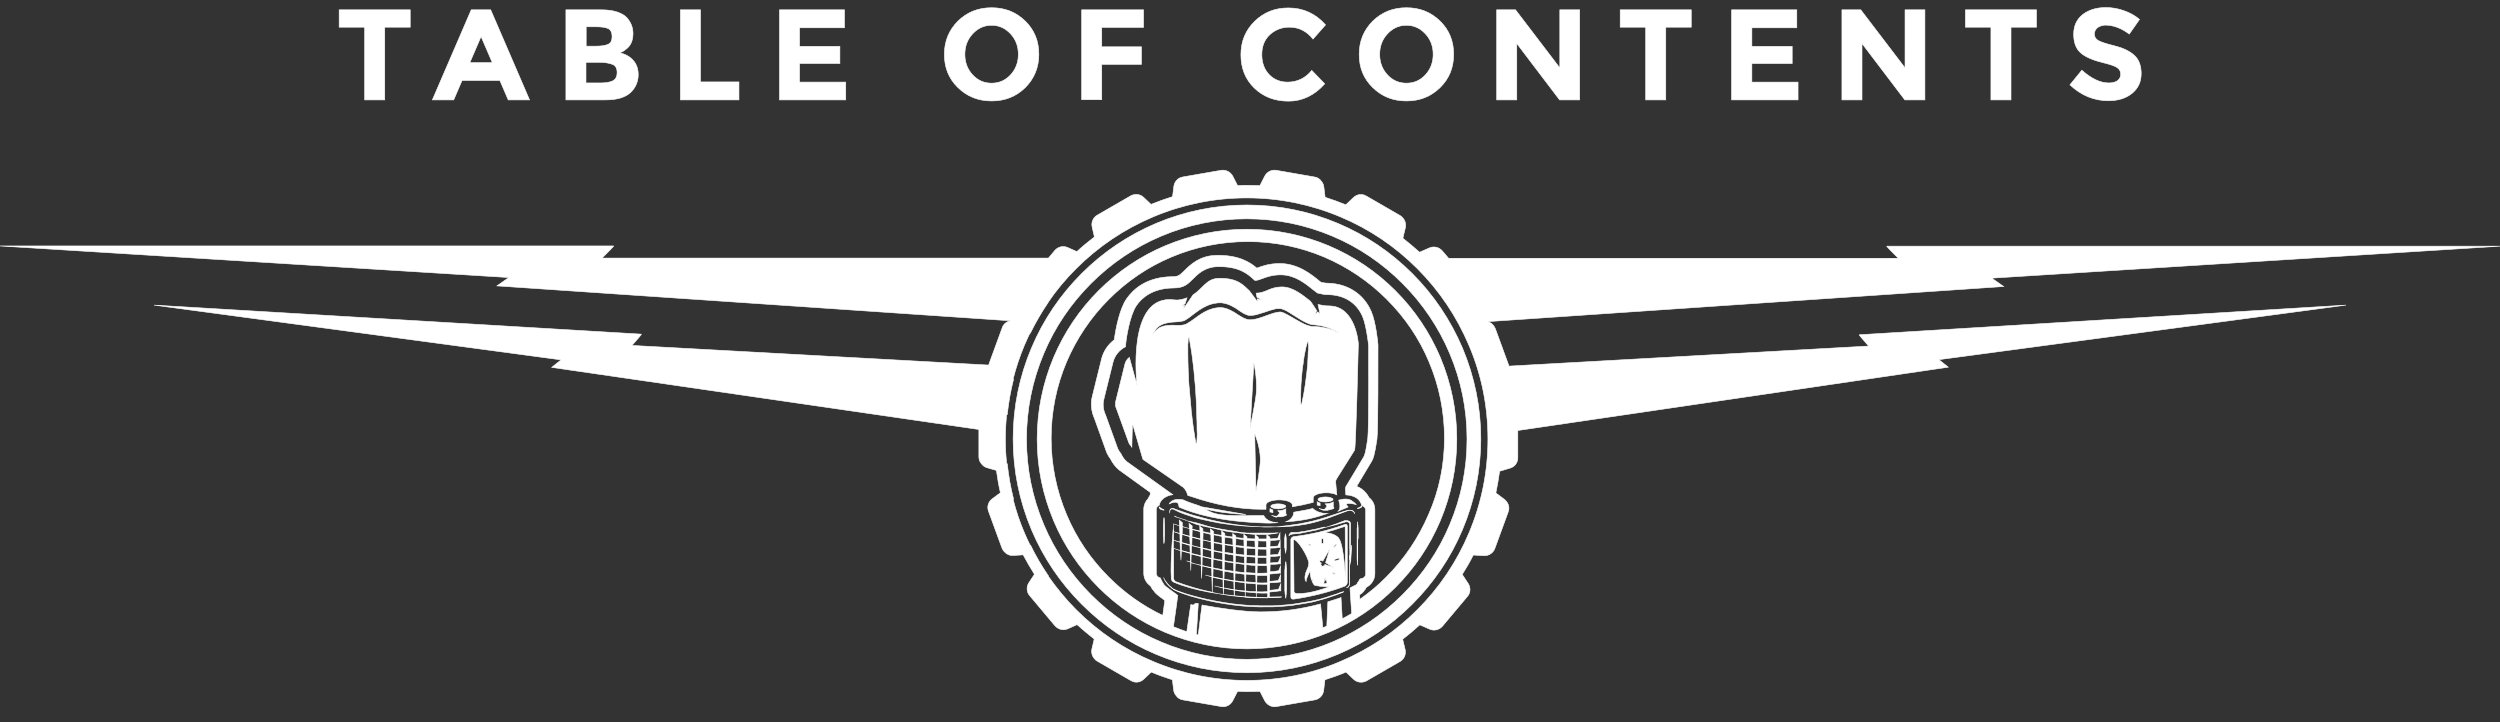 <?xml version="1.0" encoding="utf-8"?>
<!-- Generator: Adobe Illustrator 22.1.0, SVG Export Plug-In . SVG Version: 6.00 Build 0)  -->
<svg version="1.1" id="Layer_1" xmlns="http://www.w3.org/2000/svg" xmlns:xlink="http://www.w3.org/1999/xlink" x="0px" y="0px"
	 viewBox="0 0 1196.3 345.6" style="enable-background:new 0 0 1196.3 345.6;" xml:space="preserve">
<rect x="0" y="0" width="1196.3" height="345.6" fill="#333333" stroke="none"/>
<style type="text/css">
	.st0{fill:#FFFFFF;stroke:#FFFFFF;stroke-width:0.279;stroke-miterlimit:10;}
</style>
<path class="st0" d="M643.1,283.1L643.1,283.1c0,0.1-0.3,0.2-0.9,0.5c-0.6,0.2-1.5,0.6-2.7,1c-0.6,0.2-1.2,0.4-2,0.7
	c-0.1,0-0.2,0.1-0.3,0.1c-0.1,0-0.2,0.1-0.3,0.1c-0.2,0.1-0.4,0.1-0.6,0.2s-0.4,0.1-0.6,0.2c-0.2,0.1-0.4,0.1-0.6,0.2
	c-0.4,0.1-0.8,0.2-1.3,0.4c-0.2,0.1-0.4,0.1-0.7,0.2c-0.2,0.1-0.5,0.1-0.7,0.2c-0.5,0.1-1,0.2-1.4,0.4c-0.5,0.1-1,0.2-1.5,0.4
	c-1,0.3-2.1,0.5-3.3,0.7c-0.6,0.1-1.1,0.2-1.7,0.3c-0.6,0.1-1.2,0.2-1.8,0.3c-0.6,0.1-1.2,0.2-1.8,0.3c-0.3,0-0.6,0.1-0.9,0.1
	c-0.2,0-0.3,0-0.5,0.1c-0.2,0-0.3,0-0.5,0.1c-0.6,0.1-1.3,0.2-1.9,0.2c-0.3,0-0.7,0.1-1,0.1c-0.3,0-0.7,0.1-1,0.1
	c-1.3,0.1-2.7,0.3-4,0.3c-0.7,0-1.4,0.1-2.1,0.1l-0.3,0l-0.1,0l-0.1,0c-0.2,0-0.3,0-0.5,0c-0.3,0-0.7,0-1,0c-2.8,0.1-5.7,0-8.5-0.1
	c-2.8-0.2-5.7-0.4-8.5-0.8c-2.8-0.4-5.5-0.8-8.1-1.3c-2.6-0.5-5.1-1.1-7.5-1.7c-1.2-0.3-2.3-0.6-3.4-0.9c-1.1-0.3-2.2-0.6-3.2-1
	c-0.5-0.2-1-0.3-1.5-0.5c-0.5-0.2-1-0.3-1.4-0.5c-0.9-0.3-1.8-0.7-2.6-1.1c-0.2-0.1-0.4-0.2-0.6-0.3c-0.1,0-0.2-0.1-0.3-0.2
	c0,0-0.1-0.1-0.1-0.1c0,0-0.1-0.1-0.1-0.1c-0.2-0.1-0.3-0.2-0.5-0.3c-0.1-0.1-0.2-0.1-0.2-0.2c-0.1-0.1-0.2-0.1-0.2-0.2
	c-0.6-0.5-1.1-0.9-1.5-1.4c-0.4-0.5-0.7-0.9-1-1.3c0-0.1-0.1-0.1-0.1-0.2c0-0.1-0.1-0.1-0.1-0.1c-0.1-0.1-0.1-0.2-0.2-0.3
	c-0.1-0.2-0.2-0.3-0.2-0.5c-0.1-0.3-0.2-0.5-0.3-0.7c0-0.1,0-0.1-0.1-0.2c0,0,0-0.1,0-0.1s0,0,0,0.1c0,0,0,0.1,0.1,0.2
	c0.1,0.2,0.1,0.4,0.3,0.7c0.1,0.2,0.2,0.3,0.3,0.5c0,0.1,0.1,0.2,0.2,0.3c0,0,0.1,0.1,0.1,0.1c0,0,0.1,0.1,0.1,0.1
	c0.3,0.4,0.6,0.9,1,1.3c0.4,0.5,0.9,0.9,1.5,1.4c0.1,0.1,0.2,0.1,0.2,0.2c0.1,0.1,0.2,0.1,0.2,0.2c0.2,0.1,0.3,0.2,0.5,0.3
	c0,0,0.1,0.1,0.1,0.1c0,0,0.1,0,0.1,0.1c0.1,0,0.2,0.1,0.3,0.1c0.2,0.1,0.4,0.2,0.6,0.3c0.8,0.4,1.6,0.7,2.6,1
	c0.5,0.2,0.9,0.3,1.4,0.5c0.5,0.2,1,0.3,1.5,0.5c1,0.3,2.1,0.6,3.2,0.9c1.1,0.3,2.3,0.6,3.4,0.9c2.4,0.6,4.9,1.1,7.5,1.6
	c2.6,0.5,5.3,0.9,8.1,1.3c2.8,0.3,5.6,0.6,8.4,0.8c0.2,0,0.4,0,0.5,0l0.5,0c0.4,0,0.7,0,1.1,0c0.7,0,1.4,0,2.1,0.1
	c0.7,0,1.4,0,2.1,0c0.4,0,0.7,0,1.1,0c0.2,0,0.4,0,0.5,0l0.3,0l0.3,0c0.3,0,0.7,0,1,0c0.2,0,0.3,0,0.5,0l0.1,0l0.1,0l0.3,0
	c0.7,0,1.4-0.1,2.1-0.1c1.4-0.1,2.7-0.2,4-0.3c0.3,0,0.7-0.1,1-0.1c0.3,0,0.7-0.1,1-0.1c0.6-0.1,1.3-0.2,1.9-0.2
	c0.2,0,0.3,0,0.5-0.1c0.2,0,0.3,0,0.5-0.1c0.3,0,0.6-0.1,0.9-0.1c0.6-0.1,1.2-0.2,1.8-0.3c0.6-0.1,1.2-0.2,1.8-0.3
	c0.6-0.1,1.2-0.2,1.7-0.3c1.1-0.2,2.2-0.4,3.3-0.7c0.5-0.1,1-0.2,1.5-0.3c0.5-0.1,1-0.2,1.4-0.4c0.2-0.1,0.5-0.1,0.7-0.2
	c0.2-0.1,0.5-0.1,0.7-0.2c0.4-0.1,0.9-0.2,1.3-0.4c0.2-0.1,0.4-0.1,0.6-0.2c0.2-0.1,0.4-0.1,0.6-0.2c0.2-0.1,0.4-0.1,0.6-0.2
	c0.1,0,0.2-0.1,0.3-0.1c0.1,0,0.2-0.1,0.3-0.1c0.7-0.2,1.4-0.4,2-0.6c0.3-0.1,0.6-0.2,0.8-0.3c0.3-0.1,0.5-0.2,0.7-0.3
	c0.5-0.2,0.8-0.3,1.2-0.4C642.8,283.2,643.1,283.1,643.1,283.1z M649.9,256.3c0-0.6,0-1.2,0-1.7c0-0.6,0-1.1,0-1.6
	c0-0.5,0-0.9-0.1-1.3c0-0.4,0-0.7-0.1-1c0-0.3,0-0.5,0-0.7c0-0.2,0-0.2,0-0.2h-0.1c0,0,0,0.1,0,0.2c0,0.2,0,0.4,0,0.7
	c0,0.3,0,0.6-0.1,1c0,0.4,0,0.8-0.1,1.3c0,0.5,0,1,0,1.6c0,0.6,0,1.1,0,1.7c0,0.6,0,1.2,0,1.9c0,0.6,0,1.3,0,1.9c0,0.6,0,1.3,0,1.9
	c0,0.6,0,1.3,0,1.9c0,0.6,0,1.2,0,1.7c0,0.6,0,1.1,0,1.6c0,1,0.1,1.8,0.1,2.3c0,0.3,0,0.5,0,0.7c0,0.2,0,0.2,0,0.2h0.1
	c0,0,0-0.1,0-0.2c0-0.2,0-0.4,0-0.7c0-0.6,0.1-1.4,0.1-2.3c0-0.5,0-1,0-1.6c0-0.6,0-1.1,0-1.7c0-0.6,0-1.2,0-1.9c0-0.6,0-1.3,0-1.9
	c0-0.6,0-1.3,0-1.9C650,257.6,649.9,256.9,649.9,256.3z M614.8,273.6c0,0.2,0,0.5,0,0.7c0,0.3,0,0.5,0,0.8c0,0.3,0,0.5,0,0.8
	c0,0.3,0,0.5,0,0.8c0,0.3,0,0.5,0,0.8c0,0.5,0,1.1,0,1.6c0,0.5,0,1.1,0,1.6c0,0.3,0,0.5,0,0.7c0,0.2,0,0.5,0,0.7
	c0,0.5,0,0.9,0.1,1.3c0,0.4,0,0.8,0.1,1.1c0,0.3,0.1,0.6,0.1,0.9c0,0.2,0,0.4,0.1,0.6c0,0.1,0,0.2,0,0.2h0.1c0,0,0-0.1,0-0.2
	c0-0.1,0-0.3,0.1-0.6c0-0.2,0-0.5,0.1-0.9c0-0.3,0.1-0.7,0.1-1.1c0-0.4,0-0.8,0.1-1.3c0-0.2,0-0.5,0-0.7c0-0.2,0-0.5,0-0.7
	c0-0.5,0-1,0-1.6c0-0.5,0-1.1,0-1.6c0-0.3,0-0.5,0-0.8c0-0.3,0-0.5,0-0.8c0-0.3,0-0.5,0-0.8c0-0.3,0-0.5,0-0.8c0-0.3,0-0.5,0-0.7
	c0-0.2,0-0.5,0-0.7c0-0.5,0-0.9-0.1-1.3c0-0.4-0.1-0.8-0.1-1.1c0-0.3-0.1-0.6-0.1-0.9c0-0.2,0-0.4-0.1-0.6c0-0.1,0-0.2,0-0.2h-0.1
	c0,0,0,0.1,0,0.2c0,0.1,0,0.3-0.1,0.6c0,0.2-0.1,0.5-0.1,0.9c0,0.3-0.1,0.7-0.1,1.1c0,0.4,0,0.8-0.1,1.3
	C614.8,273.1,614.8,273.3,614.8,273.6z M651.6,242.5c0.1-0.1,0.1-0.3,0.1-0.4c0,0,0,0,0-0.1c0,0,0,0,0,0c0,0,0,0,0,0l-0.1,0
	c0,0,0,0,0,0c0,0,0,0,0,0c0,0,0,0,0,0c0,0,0,0.1-0.1,0.1c0,0-0.1,0.1-0.1,0.1c-0.2,0.2-0.4,0.4-0.7,0.5c-0.1,0-0.1,0.1-0.2,0.1
	c-0.1,0-0.1,0.1-0.2,0.1c-0.1,0-0.1,0.1-0.2,0.1c-0.1,0-0.1,0.1-0.2,0.1c-0.1,0-0.2,0.1-0.3,0.1c-0.1,0-0.1,0-0.1,0l0,0.1
	c0,0,0,0,0.1,0c0.1,0,0.2,0,0.3,0c0.1,0,0.3,0,0.5-0.1c0.1,0,0.2-0.1,0.3-0.1c0.1,0,0.2-0.1,0.3-0.1c0.2-0.1,0.3-0.2,0.5-0.3
	C651.5,242.8,651.6,242.6,651.6,242.5z M566.1,233.1l-19.2-13.3l-5-17.2l-0.3,11.5c-0.1-0.1-0.1-0.3-0.1-0.4c-0.5-0.5-1-1.1-1.3-1.7
	l-5.9-16.3c-0.6-1.2-0.7-2.5-0.4-3.7l4.4-17.8c0.3-1.3,1.1-2.4,2.1-3.2l3.7,13.3c0,0-5.4-44,17.9-40.8c2.4,0.3,4.4-0.4,6-1l-0.9,2.8
	l-1.8,1.3l1.5-0.5l-0.5,1.7l4.6-6.7c4.7-3,6.4-7.7,12.1-7.9c9.8-0.3,12.3,3.8,14.8,5.9l4.1,5.5l-0.3-1.6l2.5,0.6l-2.6-1.4l-0.4-1.9
	c4.7-0.1,6.6-3,12.3-3c5.6,0,10.4,4.4,13.5,6.7c0.5,0.4,3.2,4.7,3.2,4.7l-1.1,2l1.6-1.5l1.1,1.3l-1-4.8c1.6,0.3,2.9,0.7,5.5,0.7
	c12.6,0.2,13.9,18.1,13.8,18.4c0,0-1.2,49.6-1.8,50.6l-8.3,13.2c-0.4,0.5-0.6,1.1-0.8,1.7l0.6,6.5c-1.1-0.6-3-1-5-1
	c-3.5,0-6.3,1.1-6.3,2.4v2.2c-3.4,0.9-6.8,1.6-10,2.1v-0.9c0-1.3-2.8-2.4-6.3-2.4c-3.5,0-6.3,1.1-6.3,2.4v2.1c-0.6,0-1.2,0-1.7,0
	c-0.1,0-0.1,0-0.2,0c-10.9,0-21.9-2-34.4-6.3c-0.3-0.1-0.7-0.2-1.1-0.3C568,235.6,567.3,234.1,566.1,233.1z M572.8,204.1
	c0-1.2,0-2.5-0.1-3.9c0-1.4-0.1-2.8-0.1-4.3c0-0.7-0.1-1.5-0.1-2.3c0-0.8-0.1-1.5-0.1-2.3c-0.1-1.6-0.2-3.2-0.3-4.7
	c-0.1-1.6-0.2-3.2-0.4-4.7c-0.1-1.6-0.3-3.1-0.4-4.6c-0.3-3-0.7-5.7-1-8.1c-0.2-1.2-0.4-2.3-0.5-3.2c-0.1-0.5-0.2-0.9-0.2-1.3
	c-0.1-0.4-0.2-0.8-0.2-1.1c-0.1-0.7-0.3-1.2-0.3-1.6c-0.1-0.4-0.1-0.6-0.1-0.6l-0.4,0c0,0,0,0.2,0,0.6c0,0.4-0.1,0.9-0.1,1.6
	c0,0.4,0,0.7-0.1,1.2c0,0.4,0,0.9,0,1.4c0,1,0,2.1,0,3.3c0,2.4,0.1,5.2,0.2,8.2c0.1,1.5,0.2,3,0.2,4.6c0.1,1.6,0.2,3.1,0.4,4.7
	c0.1,1.6,0.3,3.2,0.4,4.7c0.1,0.8,0.2,1.6,0.2,2.3c0.1,0.8,0.2,1.5,0.2,2.3c0.2,1.5,0.3,2.9,0.5,4.3c0.2,1.4,0.3,2.6,0.5,3.8
	c0.2,1.2,0.4,2.3,0.5,3.2c0.1,1,0.3,1.8,0.4,2.5c0.1,0.7,0.2,1.2,0.3,1.6c0.1,0.4,0.1,0.6,0.1,0.6l0.4,0c0,0,0-0.2,0-0.6
	c0-0.4,0-0.9,0.1-1.6c0-0.7,0.1-1.5,0.1-2.5C572.8,206.3,572.8,205.3,572.8,204.1z M603.1,219.7c-0.1-6.3-2.7-12.2-2.7-12.2L601,235
	C601,235,603.2,223.8,603.1,219.7z M601.2,187.6c0.4-7.1-1.2-14-1.2-14l-1.8,31.2C598.1,204.8,600.9,192.1,601.2,187.6z
	 M626.2,166.3c0-0.6,0-1.1-0.1-1.5c0-0.8-0.1-1.3-0.1-1.3l-0.3,0c0,0-0.1,0.5-0.4,1.3c-0.1,0.4-0.2,0.9-0.4,1.5
	c-0.1,0.6-0.3,1.2-0.4,1.9c-0.3,1.4-0.6,3-0.8,4.8c-0.1,0.9-0.2,1.8-0.4,2.7c-0.1,0.9-0.2,1.9-0.3,2.8c-0.4,3.8-0.6,7.5-0.6,10.4
	c0,0.7,0,1.4,0,1.9c0,0.6,0,1.1,0,1.5c0,0.8,0.1,1.3,0.1,1.3l0.3,0c0,0,0.1-0.5,0.3-1.3c0.1-0.4,0.2-0.9,0.3-1.5
	c0.1-0.6,0.3-1.2,0.4-1.9c0.5-2.8,1.1-6.5,1.5-10.3c0.1-0.9,0.2-1.9,0.3-2.8c0.1-0.9,0.2-1.8,0.2-2.7c0.1-1.8,0.2-3.4,0.2-4.8
	C626.2,167.5,626.2,166.8,626.2,166.3z M564.4,155.7c0.6,0,1.2-0.1,1.9-0.2c0.3-0.1,0.7-0.1,1-0.3c0.4-0.1,0.7-0.3,1-0.5
	c1.2-0.7,2.2-1.4,3.3-2.2c2.1-1.6,4.4-3.2,6.9-4.2c1.3-0.5,2.6-0.9,4-1l0.6-0.1l0.5,0c0.3,0,0.7,0,1,0c0.7,0.1,1.4,0.2,2,0.4
	c1.3,0.4,2.6,1.1,3.9,1.8c1.3,0.8,2.5,1.7,4,2.5c0.7,0.4,1.5,0.7,2.4,1c0.2,0,0.4,0.1,0.7,0.1l0.4,0l0.3,0c0.5,0,0.9,0,1.3-0.1
	c1.7-0.2,3.2-0.7,4.6-1.2c1.5-0.5,2.9-1.1,4.2-1.5c0.7-0.2,1.4-0.5,2.1-0.6c0.3-0.1,0.7-0.1,1-0.2c0.3,0,0.7-0.1,0.9-0.1l0.3,0
	l0.1,0c0,0,0,0,0,0l0,0l0.1,0c0.1,0,0.3,0.1,0.4,0.1c0.3,0.1,0.6,0.2,0.9,0.3c0.6,0.3,1.2,0.6,1.8,0.9c1.2,0.7,2.4,1.3,3.5,2
	c1.2,0.7,2.3,1.3,3.4,1.9c1.1,0.6,2.2,1.1,3.4,1.4c0.6,0.2,1.1,0.3,1.8,0.4c0.1,0,0.3,0,0.4,0c0.2,0,0.3,0,0.4,0c0.3,0,0.5,0,0.8,0
	c1,0,2,0.2,2.9,0.3c1.8,0.3,3.4,0.7,4.7,1.2c1.3,0.5,2.2,0.9,2.8,1.3c0.3,0.2,0.5,0.4,0.6,0.5c0.1,0.1,0.2,0.2,0.2,0.2
	s-0.1-0.1-0.2-0.2c-0.1-0.1-0.3-0.3-0.6-0.6c-0.6-0.5-1.5-1-2.7-1.5c-1.3-0.5-2.8-1.1-4.7-1.5c-0.9-0.2-1.9-0.4-3-0.5
	c-0.3,0-0.5,0-0.8-0.1c-0.1,0-0.3,0-0.4,0c-0.1,0-0.3,0-0.4,0c-0.5-0.1-1-0.2-1.5-0.4c-1.1-0.4-2.1-0.9-3.2-1.5
	c-1.1-0.6-2.2-1.3-3.3-2c-1.1-0.7-2.3-1.5-3.5-2.2c-0.6-0.4-1.2-0.7-1.9-1c-0.3-0.2-0.7-0.3-1.1-0.4c-0.2-0.1-0.4-0.1-0.6-0.2
	l-0.2,0l0,0c0,0,0,0-0.1,0l-0.1,0l-0.3,0c-0.5,0-0.8,0-1.2,0c-0.4,0-0.8,0.1-1.2,0.2c-0.8,0.2-1.5,0.4-2.2,0.6
	c-1.4,0.5-2.9,1-4.3,1.4c-1.4,0.5-2.9,0.9-4.3,1c-0.2,0-0.3,0-0.5,0l-0.3,0l-0.1,0c0,0,0,0,0,0l0,0l-0.1,0l-0.3,0l-0.2,0
	c-0.1,0-0.3-0.1-0.5-0.1c-0.6-0.2-1.3-0.5-1.9-0.8c-1.3-0.7-2.5-1.6-3.8-2.5c-1.3-0.8-2.8-1.6-4.4-2.1c-0.8-0.2-1.6-0.4-2.4-0.5
	c-0.4,0-0.8-0.1-1.2,0l-0.6,0l-0.6,0.1c-1.6,0.2-3.1,0.6-4.5,1.2c-2.8,1.2-5.1,3-7.2,4.6c-1,0.8-2.1,1.6-3.1,2.2
	c-0.3,0.2-0.5,0.3-0.7,0.4c-0.2,0.1-0.5,0.2-0.7,0.2c-0.5,0.1-1.1,0.2-1.6,0.3c-2.2,0.2-4.4,0.2-6.3,0.7c-1.9,0.4-3.5,1.3-4.5,2.3
	c-1,1-1.4,2-1.7,2.7c-0.1,0.3-0.2,0.6-0.3,0.8c0,0.2-0.1,0.3-0.1,0.3l0,0c0,0,0-0.1,0.1-0.3c0.1-0.2,0.2-0.4,0.4-0.7
	c0.4-0.6,0.9-1.5,2-2.3c0.5-0.4,1.1-0.8,1.8-1c0.7-0.3,1.5-0.5,2.4-0.6c0.9-0.1,1.9-0.2,2.9-0.2
	C562.1,155.7,563.2,155.7,564.4,155.7z M607.8,245l1.3,0.3l0-1.2l-1.4-0.7V245z M611.2,247.3c0.1,0,0.1,0,0.2,0c0.1,0,0.2,0,0.3,0
	c0.1,0,0.2,0,0.3,0l0.2,0c0.1,0,0.1,0,0.2,0c0.1,0,0.2,0,0.3,0c0.1,0,0.2,0,0.3,0c0.1,0,0.2,0,0.3,0c0.1,0,0.2,0,0.3-0.1
	c0.1,0,0.2,0,0.3-0.1c0.2,0,0.4-0.1,0.5-0.1c0.1,0,0.2,0,0.2-0.1c0,0,0.1,0,0.1,0c0,0,0.1,0,0.1,0c0.1-0.1,0.2-0.1,0.3-0.1
	c0.2-0.1,0.3-0.1,0.3-0.1c0,0,0,0,0,0c0.2-0.1,0.3-0.4,0.2-0.6c-0.1-0.1-0.2-0.2-0.3-0.2v-2.4c-0.7,0.5-2.2,0.9-3.9,0.9
	c-0.2,0,0.9,0.4,0.8,1.1c0,0.4-0.7,1.1-1.1,1.5c-0.1,0-0.3,0-0.4,0c-0.1,0-0.2,0-0.3,0c-0.1,0-0.2,0-0.3,0c-0.2,0-0.3-0.1-0.5-0.1
	c-0.2,0-0.3-0.1-0.4-0.1c-0.1,0-0.2-0.1-0.3-0.1c-0.1,0-0.2-0.1-0.2-0.1c0,0-0.1,0-0.1,0c0,0,0,0,0,0c0,0,0,0,0,0.1l0,0
	c0,0,0,0,0.1,0c0,0,0.1,0.1,0.2,0.1c0.1,0,0.2,0.1,0.3,0.1c0.1,0.1,0.3,0.1,0.4,0.2c0.2,0.1,0.3,0.1,0.5,0.2c0.1,0,0.2,0,0.3,0.1
	c0.1,0,0.2,0.1,0.3,0.1c0,0,0.1,0,0.1,0c0,0,0,0,0,0C611,247.3,611.1,247.3,611.2,247.3z M556.9,243.9L556.9,243.9
	c0-0.1,0-0.1-0.1-0.1c-0.1,0-0.2-0.1-0.3-0.1c-0.1,0-0.1-0.1-0.2-0.1c-0.1,0-0.1-0.1-0.2-0.1c-0.1,0-0.1-0.1-0.2-0.1
	c-0.1,0-0.1-0.1-0.2-0.1c-0.3-0.2-0.6-0.4-0.7-0.5c0,0-0.1-0.1-0.1-0.1c0,0,0-0.1-0.1-0.1c0,0,0,0,0,0c0,0,0,0,0,0c0,0,0,0,0,0
	l-0.1,0c0,0,0,0,0,0c0,0,0,0,0,0c0,0,0,0,0,0.1c0,0.1,0,0.2,0.1,0.4c0.1,0.1,0.2,0.3,0.3,0.4c0.1,0.1,0.3,0.3,0.5,0.3
	c0.1,0,0.2,0.1,0.3,0.1c0.1,0,0.2,0.1,0.3,0.1c0.2,0,0.3,0.1,0.5,0.1c0.1,0,0.3,0,0.3,0C556.8,243.9,556.9,243.9,556.9,243.9z
	 M699.8,166.5c5.8,13.8,8.8,28.4,8.8,43.5s-3,29.8-8.8,43.5c-5.6,13.3-13.7,25.3-24,35.6c-10.3,10.3-22.2,18.3-35.6,24
	c-13.8,5.8-28.4,8.8-43.5,8.8s-29.8-3-43.5-8.8c-13.3-5.6-25.3-13.7-35.6-24c-10.3-10.3-18.3-22.2-24-35.6
	c-5.8-13.8-8.8-28.4-8.8-43.5s3-29.8,8.8-43.5c5.6-13.3,13.7-25.3,24-35.6c10.3-10.3,22.2-18.3,35.6-24c13.8-5.8,28.4-8.8,43.5-8.8
	s29.8,3,43.5,8.8c13.3,5.6,25.3,13.7,35.6,24C686.1,141.2,694.1,153.2,699.8,166.5z M702,210.1c0-14.2-2.8-28-8.3-41
	c-5.3-12.5-12.9-23.8-22.6-33.5c-9.7-9.7-20.9-17.3-33.5-22.6c-13-5.5-26.8-8.3-41-8.3c-14.2,0-28,2.8-41,8.3
	c-12.5,5.3-23.8,12.9-33.5,22.6c-9.7,9.7-17.3,20.9-22.6,33.5c-5.5,13-8.3,26.8-8.3,41c0,14.2,2.8,28,8.3,41
	c5.3,12.5,12.9,23.8,22.6,33.5c9.7,9.7,20.9,17.3,33.5,22.6c13,5.5,26.8,8.3,41,8.3c14.2,0,28-2.8,41-8.3
	c12.5-5.3,23.8-12.9,33.5-22.6c9.7-9.7,17.3-20.9,22.6-33.5C699.2,238.1,702,224.3,702,210.1z M689.2,171
	c5.2,12.4,7.9,25.5,7.9,39.1s-2.7,26.7-7.9,39.1c-5.1,12-12.3,22.7-21.5,31.9c-9.2,9.2-20,16.5-31.9,21.5
	c-12.4,5.2-25.5,7.9-39.1,7.9s-26.7-2.7-39.1-7.9c-12-5.1-22.7-12.3-31.9-21.5c-9.2-9.2-16.5-20-21.5-31.9
	c-5.2-12.4-7.9-25.5-7.9-39.1s2.7-26.7,7.9-39.1c5.1-12,12.3-22.7,21.5-31.9c9.2-9.2,20-16.5,31.9-21.5c12.4-5.2,25.5-7.9,39.1-7.9
	s26.7,2.7,39.1,7.9c12,5.1,22.7,12.3,31.9,21.5C676.9,148.3,684.1,159,689.2,171z M650.8,277.3c0.1-0.1,0.1-0.3,0.2-0.4l0.1,0
	c1.3,0,2.4-1,2.4-2.2v-30.6c0-1-0.8-1.9-1.9-2.2c-0.3-1.4-1.1-2.6-2.3-3.5c-1.4-1-3.3-1.5-5.3-1.6l-0.2-2.6l0-0.2
	c0-0.3,0.1-0.8,0.2-1.1l8.3-13.8c0.7-1,1.2-2.3,2.2-9.3c0.6-4,0.4-44.3,0.4-44.3c0-0.8-1.2-10.3-2.9-14.1
	c-2.9-6.6-8.7-10.2-16.3-10.4c-1.8,0-2.8-0.2-4-0.5c-0.4-0.1-0.8-0.2-1.3-0.3c-0.4-0.3-1.1-0.9-1.7-1.3c-3.6-2.9-8.9-7.4-15.8-7.4
	c-4,0-6.8,1-8.9,1.8c-1.4,0.5-2.3,0.9-3.5,0.9c-0.2-0.2-0.5-0.5-0.8-0.7c-2.5-2.3-6.8-6.2-17.3-5.9c-5.9,0.2-9.2,3.5-11.6,5.9
	c-2.5,2.5-4.3,4.3-9.3,4.3c-9.9,0.1-15.1,4.6-17.7,8.4c-3.2,4.7-5.1,16.2-5.2,19.7c-3,1.5-5.2,4.2-6,7.4l-4.4,17.8
	c-0.6,2.4-0.3,5.1,0.8,7.4l5.9,16.3c0.4,0.8,0.9,1.6,1.5,2.3c0.7,1.5,1.6,2.9,2.9,3.9l21.9,15.7c-1.4,0.2-3,0.7-4.2,1.6
	c-1.3,0.9-2.1,2.2-2.3,3.5c-0.8,0.4-1.4,1.1-1.4,2v30.6c0,1.1,0.9,2,2,2.2c0.1,0.3,0.2,0.6,0.4,0.9c0,0,0,0,0,0
	c0.1,0.1,0.1,0.3,0.2,0.4c0,0,0,0,0,0c0.1,0.1,0.1,0.3,0.2,0.4c0,0,0,0,0,0.1c0.1,0.1,0.1,0.2,0.2,0.3c0,0,0.1,0.1,0.1,0.1
	c0.1,0.1,0.1,0.2,0.2,0.3c0,0.1,0.1,0.1,0.1,0.2c0,0.1,0.1,0.1,0.1,0.2c0.1,0.1,0.2,0.3,0.3,0.4c0.6,0.9,5.7,4.3,6.5,5
	c0,0-0.7,5.6-2.1,15c2.1,0.9,4.3,1.6,6.4,2.4c1.2-7.9,1.8-12.7,1.9-13c2.6,0.8,0.9-1.1,3.6-0.5l-0.9,14.8c0.3,0.1,0.6,0.2,0.9,0.2
	c0.9-7.7,1.8-14.3,1.8-14.3c7.9,1.5,20,3.3,28,3.3c10.3,0,19.3-1.3,28.7-3.8c0.1,1.3,0.6,6.2,1.1,11.4c0.6-0.3,1.3-0.5,1.9-0.8
	c0.2-4.8,0.4-9.5,0.5-11.6c1.7-0.5,3.5-1.1,5.3-1.7c0.3-0.1,0.7-0.2,1-0.4l0.6,10.2c1.5-0.8,3-1.6,4.5-2.5l-0.8-12.2
	c0.3-0.4,2.8-1.3,3.1-1.7c0.1-0.1,0.2-0.3,0.3-0.4c0-0.1,0.1-0.1,0.1-0.2c0-0.1,0.1-0.1,0.1-0.2c0.1-0.1,0.1-0.2,0.2-0.3
	c0,0,0.1-0.1,0.1-0.1c0.1-0.1,0.1-0.2,0.2-0.3c0,0,0-0.1,0.1-0.1c0.1-0.1,0.1-0.2,0.2-0.4c0,0,0,0,0-0.1c0.1-0.1,0.1-0.3,0.2-0.4
	c0,0,0,0,0,0C650.7,277.6,650.7,277.4,650.8,277.3C650.8,277.3,650.8,277.3,650.8,277.3z M691.2,209.7c0-12.7-2.5-25-7.4-36.6
	c-4.7-11.2-11.5-21.2-20.2-29.9c-8.6-8.6-18.7-15.4-29.9-20.2c-11.6-4.9-23.9-7.4-36.6-7.4c-12.7,0-25,2.5-36.6,7.4
	c-11.2,4.7-21.2,11.5-29.9,20.2c-8.6,8.6-15.4,18.7-20.2,29.9c-4.9,11.6-7.4,23.9-7.4,36.6c0,12.7,2.5,25,7.4,36.6
	c4.7,11.2,11.5,21.2,20.2,29.9c7.6,7.6,16.2,13.7,25.8,18.3c0.4-3.1,0.8-5.5,1-7.2c-3.3-2.4-4.4-3.3-5.1-4.3
	c-0.1-0.2-0.3-0.4-0.4-0.6c-0.1-0.1-0.1-0.2-0.2-0.2l-0.1-0.1c-0.1-0.1-0.1-0.2-0.2-0.2c-0.1-0.1-0.2-0.2-0.2-0.4l-0.1-0.2
	c-0.1-0.2-0.2-0.3-0.3-0.5c0,0,0-0.1-0.1-0.1c0-0.1-0.1-0.2-0.1-0.3c-2-1.3-3.3-3.6-3.3-6.1v-30.6c0-1.9,0.8-3.8,2.1-5.1
	c0.3-0.6,0.6-1.2,1-1.8v-1.2L535.7,225c-0.1-0.1-0.3-0.2-0.4-0.3c-1.6-1.4-2.9-3.1-3.9-5.1c-0.7-0.9-1.2-1.8-1.7-2.8
	c-0.1-0.1-0.1-0.3-0.2-0.5l-5.8-16.1c-1.5-3.3-1.9-7.1-1-10.6l4.4-17.8c0.9-3.7,3.1-6.9,6.1-9.2c0.7-5.4,2.6-14.9,5.9-19.6
	c3.3-4.8,9.8-10.5,21.9-10.6c2.8,0,3.4-0.6,5.7-2.8c2.7-2.7,7.2-7.2,15.1-7.4c10.9-0.3,16.5,3.4,19.6,6.1c0.1,0,0.2-0.1,0.3-0.1
	c2.4-0.9,5.7-2.1,10.7-2.1c8.8,0,15.2,5.3,19.1,8.5c0.2,0.1,0.4,0.3,0.6,0.5c0,0,0.1,0,0.1,0c1.2,0.2,1.7,0.4,3,0.4
	c9.5,0.2,17.2,5,20.9,13.4c2.2,4.9,3.3,15.2,3.3,16.2c0,6.8,0.1,40.9-0.5,45.1c-1.1,7.3-1.7,9.4-3,11.3l-6.7,11.2
	c0.9,0.4,1.7,0.8,2.4,1.3c1.5,1.1,2.7,2.5,3.5,4.1c1.8,1.4,2.8,3.5,2.8,5.8v30.6c0,2.8-1.6,5.2-4,6.5l0,0c-0.1,0.2-0.2,0.3-0.3,0.4
	c0,0.1-0.1,0.1-0.1,0.2l0,0.1c-0.1,0.1-0.1,0.2-0.2,0.3c-0.1,0.1-0.1,0.2-0.2,0.2l-0.1,0.1c0,0.1-0.1,0.1-0.1,0.2
	c-0.1,0.2-0.3,0.4-0.4,0.5c-0.5,0.7-1.2,1.2-1.9,1.6l0.1,2.2c4.5-3.2,8.8-6.7,12.7-10.7c8.6-8.6,15.4-18.7,20.2-29.9
	C688.7,234.7,691.2,222.4,691.2,209.7z M566.5,248.6c0.4,0.2,0.9,0.3,1.4,0.5C567.4,248.9,567,248.7,566.5,248.6
	c-0.9-0.3-1.7-0.6-2.4-0.8c-0.7-0.2-1.2-0.4-1.5-0.6c-0.3-0.1-0.5-0.2-0.5-0.2l0,0.1c0,0,0.2,0.1,0.5,0.2c0.3,0.1,0.9,0.3,1.5,0.5
	C564.8,248,565.6,248.3,566.5,248.6z M615.3,242.3c0-0.6-1.6-1.2-3.6-1.2c-2,0-3.6,0.5-3.6,1.2c0,0.6,1.6,1.2,3.6,1.2
	C613.7,243.4,615.3,242.9,615.3,242.3z M561.6,250.7c0.6,0.2,1.6,0.5,2.8,0.9l-0.1-2.7l1.5,1.2l-0.1,1.9c1,0.3,2.2,0.6,3.4,0.9
	l-0.1-2.4l1.5,1.2l-0.1,1.5c1.2,0.3,2.5,0.6,3.8,0.9l-0.1-2.3l1.5,1.2l0,1.4c1.2,0.3,2.4,0.5,3.7,0.8l-0.1-2.1l1.5,1.2l0,1.2
	c1.3,0.3,2.6,0.5,3.9,0.7l0-2.1l1.5,1.2l0,1.1c1.2,0.2,2.5,0.4,3.8,0.6l0-1.7l1.5,1.2l0,0.7c1.3,0.2,2.5,0.3,3.8,0.4l0-1.9l1.5,1.2
	l0,0.8c1.3,0.1,2.6,0.2,3.9,0.2l0-2l1.5,1.2l0,0.8c1.4,0,2.7,0,4.1,0l0-2l1.5,1.2l0,0.8c1.2-0.1,2.4-0.2,3.6-0.3l0.1,0l1.1-2.6v3.4
	l-0.4-0.2l0.2,0.1c-1.5,0.2-3,0.3-4.5,0.3l0,0.1l-0.5,0l0.5,0.2l-0.1,2.7c1.3-0.1,2.5-0.2,3.7-0.3l0.1,0l1.1-2.6v3.4l-0.4-0.2
	l0.2,0.1c-1.5,0.2-3,0.3-4.6,0.3l0,0.1l-0.3,0l0.3,0.2l-0.1,3c1.3-0.1,2.6-0.2,3.8-0.3l0.1,0l1.1-2.6v3.4l-0.4-0.2l0.2,0.1
	c-1.5,0.2-3.1,0.3-4.7,0.3l0,0l-0.4,0l0.4,0.2l-0.1,2.9c1.3-0.1,2.6-0.2,3.9-0.3l0.1,0l1.1-2.6v3.4l-0.4-0.2l0.2,0.1
	c-1.6,0.2-3.2,0.3-4.8,0.3l0,0l-0.4,0l0.4,0.2l-0.1,3.3c1.4-0.1,2.9-0.2,4.2-0.5l0.9-2.2v3.4l-0.2-0.1c-1.6,0.2-3.3,0.4-5,0.5l0,0
	l-0.2,0l0.2,0.1l-0.1,3.4c1.4-0.1,2.8-0.2,4.2-0.4l1.1-2.7v3.4l-0.3-0.2l0.2,0.2c-1.6,0.2-3.4,0.4-5.1,0.4l0,0.1l-0.2,0l0.2,0.1
	l-0.1,3.4c1.5-0.1,2.9-0.3,4.3-0.5l1.1-2.6v3.4l-0.2-0.1c-1.6,0.3-3.4,0.5-5.2,0.6l-0.1,2.4c1.9,0,3.8-0.1,5.7-0.1
	c0.1,0,0.1,0,0.2,0v0.1c0,0.6-32.2,1.1-51.6-7.1c-0.7-0.3-1.2-1-1.2-1.7C559.9,268.5,561.6,250.6,561.6,250.7z M606.6,283.8
	c-1.8,0.1-3.6,0-5.4-0.1l-0.1,2.3c1.8,0.1,3.6,0.1,5.5,0.1L606.6,283.8z M606.5,279.6c-1.7,0-3.4,0-5.1-0.1l0,0l-0.2,0l0.2,0.1
	l-0.1,3.6c1.8,0.1,3.6,0,5.3-0.1L606.5,279.6z M601.4,258.9l0.6,0.3l-0.1,2.7c1.4,0,2.8,0,4.2,0l-0.1-3c-1.3,0-2.7,0-4.1-0.1l0,0
	L601.4,258.9z M601.4,262.7l0.5,0.3l-0.1,3.1c1.5,0,3,0,4.4,0l-0.1-3.3c-1.4,0-2.8,0-4.3-0.1l0,0.1L601.4,262.7z M601.3,266.7
	l0.4,0.2l-0.1,3c1.6,0,3.1,0,4.6,0l-0.1-3.1c-1.5,0-3,0-4.5-0.1l0,0L601.3,266.7z M601.2,270.7l0.4,0.2l-0.1,3.4
	c1.6,0,3.3,0,4.9-0.1l-0.1-3.5c-1.5,0-3.1,0-4.7-0.1l0,0L601.2,270.7z M601.2,275.3l0.3,0.2l-0.1,3.4c1.7,0.1,3.4,0.1,5.1,0
	l-0.1-3.5c-1.6,0-3.3,0-4.9,0l0,0L601.2,275.3z M601,279.4c-1.7-0.1-3.3-0.3-4.9-0.4l-0.1,3.8c1.7,0.2,3.4,0.3,5.1,0.3L601,279.4z
	 M596.3,258.4l0.3,0.3l-0.1,2.9c1.4,0.1,2.7,0.2,4.1,0.3l-0.1-3.1c-1.3-0.1-2.6-0.2-3.9-0.3l0,0L596.3,258.4z M596.3,262.2l0.3,0.3
	l-0.1,3.2c1.4,0.1,2.8,0.2,4.3,0.3l-0.1-3.4c-1.4-0.1-2.7-0.2-4.1-0.3l0,0.1L596.3,262.2z M596.1,266.2l0.3,0.3l-0.1,3
	c1.5,0.1,3,0.2,4.5,0.3l-0.1-3.2c-1.4-0.1-2.9-0.2-4.3-0.3l0,0.1L596.1,266.2z M596,270.1l0.3,0.3l-0.1,3.6c1.6,0.1,3.1,0.2,4.7,0.3
	l-0.1-3.7c-1.5-0.1-3-0.2-4.5-0.4l0,0L596,270.1z M596,274.8l0.2,0.2l-0.1,3.4c1.6,0.1,3.3,0.3,4.9,0.3l-0.1-3.6
	c-1.6-0.1-3.2-0.2-4.7-0.4l0,0.1L596,274.8z M595.9,285.8c1.8,0.1,3.5,0.2,5.3,0.3l-0.1-2.4c-1.7-0.1-3.5-0.3-5.2-0.5L595.9,285.8z
	 M591,257.7l0.4,0.4l-0.1,2.9c1.3,0.2,2.6,0.3,4,0.4l-0.1-3.2c-1.3-0.1-2.5-0.3-3.8-0.5l0,0L591,257.7z M591,261.5l0.3,0.3l-0.1,3.3
	c1.4,0.2,2.8,0.3,4.2,0.5l-0.1-3.5c-1.3-0.2-2.7-0.3-4-0.5l0,0L591,261.5z M590.8,265.5l0.4,0.4l-0.1,3.2c1.5,0.2,2.9,0.4,4.4,0.5
	l-0.1-3.3c-1.4-0.2-2.8-0.3-4.2-0.5l0,0L590.8,265.5z M590.8,269.5l0.3,0.3l-0.1,3.7c1.5,0.2,3.1,0.4,4.6,0.5l-0.1-3.9
	c-1.5-0.2-2.9-0.4-4.4-0.6l0,0L590.8,269.5z M590.8,274.1l0.2,0.2l-0.1,3.6c1.6,0.2,3.2,0.4,4.8,0.6l-0.1-3.7
	c-1.6-0.2-3.1-0.4-4.6-0.6l0,0L590.8,274.1z M590.7,282.2c1.6,0.2,3.3,0.5,5.1,0.6l-0.1-3.9c-1.7-0.2-3.3-0.4-4.9-0.7L590.7,282.2z
	 M590.7,285.2c1.7,0.2,3.5,0.4,5.2,0.5l-0.1-2.5c-1.8-0.2-3.5-0.5-5.1-0.8L590.7,285.2z M590.3,269.4c-1.5-0.2-2.9-0.5-4.3-0.7
	l-0.3-0.1l0.2,0.2l-0.1,3.9c1.5,0.2,3,0.5,4.6,0.7L590.3,269.4z M585.6,256.8l0.5,0.5l-0.1,3c1.3,0.2,2.6,0.4,4,0.6l-0.1-3.3
	c-1.3-0.2-2.5-0.4-3.8-0.6l0,0L585.6,256.8z M585.6,260.5l0.5,0.5l-0.1,3.3c1.4,0.2,2.8,0.4,4.2,0.6l-0.1-3.6
	c-1.3-0.2-2.7-0.4-4-0.7l0,0L585.6,260.5z M585.6,264.7l0.4,0.4l-0.1,3.2c1.4,0.2,2.9,0.5,4.4,0.7l-0.1-3.4
	c-1.4-0.2-2.8-0.5-4.2-0.7l0,0.1L585.6,264.7z M585.6,273.2l0.2,0.2l-0.1,3.7c1.5,0.3,3.1,0.5,4.8,0.8l-0.1-3.8
	c-1.6-0.3-3.1-0.5-4.6-0.8l0,0L585.6,273.2z M585.5,281.3c1.4,0.3,3.1,0.6,5,0.9l-0.1-4c-1.7-0.3-3.3-0.6-4.8-0.9L585.5,281.3z
	 M585.4,284.5c1.7,0.3,3.5,0.5,5.2,0.7l-0.1-2.8c-1.9-0.3-3.6-0.7-5-1L585.4,284.5z M585.2,273.1c-1.7-0.3-3.2-0.7-4.7-1l0,0
	l-0.2-0.1l0.2,0.2l-0.1,3.8c1.3,0.3,3,0.6,4.9,1L585.2,273.1z M585,264.6c-1.5-0.3-2.9-0.6-4.3-0.9l-0.3-0.1l0.3,0.3l-0.1,3.4
	c1.5,0.3,3,0.6,4.5,0.8L585,264.6z M580.4,255.8l0.4,0.4l-0.1,3.1c1.3,0.3,2.7,0.5,4.1,0.8l-0.1-3.4c-1.3-0.3-2.6-0.5-3.9-0.8l0,0
	L580.4,255.8z M580.3,259.5l0.5,0.5l-0.1,3.4c1.4,0.3,2.8,0.6,4.3,0.8l-0.1-3.7c-1.4-0.3-2.8-0.6-4.1-0.8l0,0L580.3,259.5z
	 M580.1,267.5l0.4,0.4l-0.1,3.8c1.5,0.3,3.1,0.6,4.7,0.9l-0.1-4.1c-1.5-0.3-3.1-0.6-4.5-0.9l0,0L580.1,267.5z M580.1,283.5
	c1.8,0.4,3.5,0.7,5.3,1l-0.1-3.1c-2.5-0.6-4.1-1-4.1-1s1.6,0.4,4.1,0.9l-0.1-4c-1.9-0.4-3.6-0.8-5-1.1L580.1,283.5z M579.7,267.4
	c-1.5-0.3-3-0.7-4.4-1l0,0l-0.2-0.1l0.2,0.2l-0.1,4.1c1.4,0.3,2.9,0.7,4.6,1L579.7,267.4z M579.6,263.5c-1.4-0.3-2.8-0.7-4.1-1l0,0
	l-0.3-0.1l0.3,0.3l-0.1,3.5c1.4,0.3,2.8,0.6,4.4,1L579.6,263.5z M575.1,254.5l0.6,0.7l-0.1,3.1c1.3,0.3,2.6,0.6,3.9,0.9l-0.1-3.5
	c-1.3-0.3-2.5-0.6-3.7-0.9l0,0L575.1,254.5z M575.1,258.2l0.5,0.5l-0.1,3.5c1.3,0.3,2.7,0.6,4.1,0.9l-0.1-3.8
	c-1.4-0.3-2.7-0.6-3.9-0.9l0,0L575.1,258.2z M570,253.2l0.5,0.5l-0.1,3.2c1.3,0.3,2.6,0.7,4,1l-0.1-3.5c-1.3-0.3-2.6-0.7-3.8-1
	l0,0.1L570,253.2z M569.9,256.9l0.5,0.5l-0.1,3.6c1.3,0.3,2.8,0.7,4.3,1.1l-0.1-3.9c-1.4-0.4-2.8-0.7-4.1-1.1l0,0L569.9,256.9z
	 M569.8,261l0.4,0.4l-0.1,3.4c1.4,0.4,2.9,0.7,4.6,1.1l-0.1-3.7c-1.5-0.4-3-0.8-4.3-1.1l0,0.1L569.8,261z M569.8,265l0.2,0.3l-0.1,4
	c1.2,0.3,2.9,0.8,4.9,1.2l-0.1-4.2c-1.6-0.4-3.2-0.8-4.6-1.2l0,0.1L569.8,265z M569.3,256.8c-1.4-0.4-2.6-0.7-3.7-1.1l0,0l-0.3-0.1
	l0.3,0.3l-0.1,3.7c1.2,0.3,2.5,0.7,4,1.1L569.3,256.8z M565.2,251.7l0.6,0.6l-0.1,3.3c1.1,0.3,2.3,0.6,3.7,1l-0.1-3.6
	c-1.1-0.3-2.1-0.6-3-0.9L565.2,251.7z M565.1,259.7l0.3,0.3l-0.1,3.6c1.2,0.3,2.6,0.7,4.2,1.2l-0.1-3.8c-1.5-0.4-2.8-0.8-4-1.2
	l0,0.1L565.1,259.7z M564.9,263.5c-1.5-0.5-2.6-0.8-3.3-1.1c0,4.8,0,9.6,0,14.4c0,0.6,0.6,1.4,1.2,1.6c5.6,2.1,11.4,3.8,17.3,5
	l-0.2-7.4c-1.9-0.5-3.1-0.8-3.1-0.8s1.1,0.3,3.1,0.7l-0.1-4c-1.6-0.4-3.2-0.8-4.5-1.1l-0.2-0.1l0.1,0.1l-0.2,6l-0.2-6.2
	c-2-0.5-3.7-1-4.9-1.4l0,0.1l-0.1-0.1l0.1,0.1l-0.1,3.7l-0.1-4c-1.2-0.4-1.9-0.6-1.9-0.6s0.7,0.2,1.9,0.5l-0.1-4.3
	c-1.6-0.4-3-0.9-4.3-1.2l0,0.1l-0.1-0.1l0.1,0.1l-0.2,4.6L564.9,263.5z M564.7,259.5c-1.4-0.4-2.5-0.8-3.2-1c0,1.3,0,2.6,0,3.9
	c0.7,0.2,1.8,0.6,3.3,1L564.7,259.5z M564.6,255.4c-1.3-0.4-2.3-0.7-3-1c0,1.4,0,2.7,0,4.1c0.7,0.2,1.8,0.5,3.1,0.9L564.6,255.4z
	 M561.6,250.7c0,1.2,0,2.5,0,3.7c0.7,0.2,1.7,0.5,3,0.9l-0.2-3.7C563.2,251.2,562.2,250.9,561.6,250.7z M556.9,259.9
	c0,0.1,0,0.1,0,0.1h0.1c0,0,0,0,0-0.1c0-0.1,0-0.2,0.1-0.4c0-0.3,0.1-0.8,0.1-1.4c0-0.6,0.1-1.3,0.1-2c0-0.4,0-0.7,0-1.1
	c0-0.4,0-0.8,0-1.2c0-0.4,0-0.8,0-1.2c0-0.4,0-0.8,0-1.1c0-0.7-0.1-1.4-0.1-2c0-0.6-0.1-1.1-0.1-1.4c0-0.2,0-0.3-0.1-0.4
	c0-0.1,0-0.1,0-0.1H557c0,0,0,0,0,0.1c0,0.1,0,0.2-0.1,0.4c0,0.3-0.1,0.8-0.1,1.4c0,0.6-0.1,1.3-0.1,2c0,0.4,0,0.7,0,1.1
	c0,0.4,0,0.8,0,1.2c0,0.4,0,0.8,0,1.2c0,0.4,0,0.8,0,1.1c0,0.7,0.1,1.4,0.1,2c0,0.6,0.1,1.1,0.1,1.4
	C556.9,259.7,556.9,259.8,556.9,259.9z M619,255.5c0.3,0,0.7-0.1,1-0.1c0.3,0,0.7-0.1,1-0.1c0.3,0,0.7-0.1,1-0.1l0.5-0.1l0.5-0.1
	c0.3-0.1,0.7-0.1,1-0.2c0.3-0.1,0.7-0.1,1-0.2c0.3-0.1,0.7-0.1,1-0.2c0.3-0.1,0.7-0.1,1-0.2c0.3-0.1,0.7-0.1,1-0.2
	c0.3-0.1,0.7-0.2,1-0.2l1-0.2l1-0.3l1-0.3l1-0.3c0.3-0.1,0.7-0.2,1-0.4l0-0.1c-0.4,0-0.7,0.1-1,0.2l-1,0.2l-2,0.5l-1,0.2
	c-0.3,0.1-0.7,0.1-1,0.2c-0.3,0.1-0.7,0.1-1,0.2c-0.3,0.1-0.7,0.1-1,0.2c-0.3,0.1-0.7,0.1-1,0.2c-0.3,0.1-0.7,0.1-1,0.2
	c-0.3,0.1-0.7,0.1-1,0.1l-0.5,0.1l-0.5,0.1c-0.3,0-0.7,0.1-1,0.1c-0.3,0-0.7,0.1-1,0.1c-0.3,0-0.7,0-1,0c-0.3,0-0.7,0-1,0l-0.1,0
	l-0.1,0l0,0c0,0-0.1,0-0.1,0.1c0,0-0.1,0-0.1,0.1c-0.1,0-0.1,0.1-0.2,0.2c-0.1,0.1-0.2,0.2-0.3,0.3c-0.1,0.1-0.2,0.2-0.2,0.4
	c0,0.1-0.1,0.1-0.1,0.2c0,0,0,0.1,0,0.1c0,0,0,0.1,0,0.1l0.1,0c0,0,0-0.1,0.1-0.1c0,0,0,0,0.1-0.1c0,0,0.1-0.1,0.1-0.1
	c0.1-0.1,0.2-0.1,0.3-0.2c0.1-0.1,0.2-0.1,0.3-0.1c0.1,0,0.1,0,0.2,0l0.1,0c0,0,0.1,0,0.1,0l-0.2,0
	C618.3,255.5,618.7,255.5,619,255.5z M644.7,251.7v27.1c0,0.6-0.6,1.4-1.2,1.7c-8,3-16.2,5-24.5,6.2c-0.7,0.1-1.3-0.3-1.3-1v-27.5
	c0-0.6,0.6-1.3,1.3-1.4c8.3-1,16.5-2.9,24.5-5.8C644.1,250.7,644.7,251,644.7,251.7z M632.3,257.9l0.1,2.3l0.9-0.3l-0.1-2.2
	L632.3,257.9z M631.5,268.4l0.2,0.8l0.6,0.2l-0.3,0.5l0.5,1.1l1.3-0.3l0.2-0.6l4.2,1.5l-3.8-2.3l0.4-0.5l-0.4,0.2l-0.1,0.3l0,0
	l2.1-6.8l-3.4,6l-0.6-0.4L631.5,268.4z M638.4,261.9l1.2-1.2l-0.3-0.4l-1.2,1.3L638.4,261.9z M634.7,277.3l-0.5,0.4l-0.1-1.5
	l-0.7,3.1l0.9-0.1l0.7-0.1L634.7,277.3z M626,260.5l1,0.7l0.4-0.3l-1.1-0.7L626,260.5z M636,280.8c0,0-3.7,0-6.9-0.7
	c-0.6-0.6-1-1.3-1.3-2.1l0.5-0.5l-0.3-0.4l-0.4,0.5c-0.6-2-0.7-4-0.7-4s0.4-1.5-1.2,2.1c-0.5,1.1-0.7,1.9-0.7,2.6
	c-0.3-0.3-0.5-0.7-0.5-1.1c-0.5-3.9,2.6-5.8,1.6-8.8c-1.6-5.1-7.4-12.8-7.2-9.2c0.2,3.6,0.3,22.3,0.3,23c0,0.7-0.3,1.5,1.2,1.8
	C626.8,284.5,636,280.8,636,280.8z M639,274.6l-1.1-0.7l-0.3,0.3l1,0.7L639,274.6z M640.9,267l-2.3,0.7v0.8l2.3-0.7V267z
	 M643.8,276.6c0-2.9-0.1-21.4-0.1-24.3c0-0.3-0.2-0.4-0.5-0.3c-1.6,0.5-7.4,2.6-9.8,2.8c0,0,5,0.1,7.1,2.6
	C643.1,260.4,643.8,276.6,643.8,276.6z M646.8,260.8l-0.6,3.9c0-0.2,0-0.4,0-0.6l0-0.5c0-0.2,0-0.3,0-0.5c0,0,0.1-0.4,0.1-1.1
	c0-0.3,0-0.8,0-1.3c0-0.5,0-1,0-1.6c0-1.2,0-2.6,0-4.1c0-0.7,0-1.5,0-2.3c0-0.4,0-0.8,0-1.2c0-0.2,0-0.4,0-0.6c0-0.2,0-0.4-0.1-0.6
	c0,0,0-0.1,0-0.1l0-0.1c0,0,0-0.1-0.1-0.2l-0.1-0.1c0,0-0.1-0.1-0.1-0.1c-0.1-0.2-0.3-0.3-0.5-0.4c0,0,0,0-0.1,0l-0.1,0
	c-0.1,0-0.1,0-0.2-0.1c-0.1,0-0.2-0.1-0.3-0.1c-0.2,0-0.4,0-0.7,0l-0.2,0c-0.1,0-0.1,0-0.2,0c-0.1,0-0.2,0-0.3,0.1
	c-0.2,0.1-0.4,0.1-0.5,0.2c-0.4,0.1-0.7,0.2-1.1,0.4c-0.4,0.1-0.7,0.2-1,0.4c-0.3,0.1-0.7,0.2-1,0.4c-0.6,0.2-1.3,0.4-1.8,0.6
	c-0.6,0.2-1.1,0.4-1.5,0.5s-0.9,0.3-1.2,0.4c-0.3,0.1-0.6,0.2-0.8,0.2c-0.1,0-0.2,0.1-0.3,0.1c0.1,0,0.5-0.1,1-0.3
	c0.3-0.1,0.7-0.2,1.2-0.3c0.5-0.1,1-0.3,1.6-0.4c0.6-0.1,1.2-0.3,1.9-0.5c0.3-0.1,0.7-0.2,1-0.3c0.3-0.1,0.7-0.2,1.1-0.3
	c0.4-0.1,0.7-0.2,1.1-0.3c0.2-0.1,0.4-0.1,0.6-0.2c0.1,0,0.2-0.1,0.3-0.1c0,0,0.1,0,0.1,0l0.1,0c0.2,0,0.3-0.1,0.5,0
	c0.2,0,0.3,0,0.5,0.1c0.3,0.1,0.6,0.4,0.7,0.7c0,0,0,0.1,0,0.1l0,0.1c0,0,0,0.1,0,0.1l0,0.1c0,0.2,0,0.4,0,0.6c0,0.4,0,0.8,0,1.2
	c0,0.8,0,1.6,0,2.3c0,1.5,0,2.9,0,4.1c0,0.6,0,1.1,0,1.6c0,0.5,0,0.9,0,1.3c0,0.7,0.1,1.1,0.1,1.1c0,0.2,0,0.3,0,0.5l0,0.5
	c0,0.3,0,0.5,0,0.8l0,0.3l0,0.2c0,0.6,0,1.3-0.1,1.9l-0.1,2.1c0,0.3,0,0.7,0,1c0,0.3,0,0.7,0,1c0,0.3,0,0.7,0,1l0,1
	c0,0.7,0,1.4,0,2.1l0,2.1l0,1c0,0.3,0,0.7,0,1c0,0,0,0.1,0,0.1c0,0,0,0.1,0,0.1c0,0.1-0.1,0.2-0.1,0.2c-0.1,0.2-0.2,0.3-0.3,0.5
	c-0.1,0.1-0.2,0.3-0.4,0.4c-0.1,0.1-0.3,0.2-0.5,0.2l0,0.1c0.1,0,0.2,0,0.3-0.1c0.1,0,0.2-0.1,0.3-0.1c0.2-0.1,0.3-0.2,0.4-0.4
	c0.1-0.1,0.2-0.3,0.3-0.5c0-0.1,0.1-0.2,0.1-0.3c0,0,0-0.1,0-0.1c0,0,0-0.1,0-0.1l0,0l0,0c0-0.3,0-0.7,0-1l0-1l0-2.1
	c0-0.7,0-1.4,0-2.1l0-1c0-0.3,0-0.7,0-1c0-0.3,0-0.7,0-1c0-0.3,0-0.7,0-1l-0.1-2.1c0-0.5,0-1.1,0-1.6l0.6,3.7L646.8,260.8z
	 M614.9,262.7c0,0.3,0,0.5,0.1,0.7c0,0.2,0,0.4,0.1,0.6c0,0.2,0,0.3,0.1,0.5c0,0.1,0,0.2,0,0.3c0,0.1,0,0.1,0,0.1h0c0,0,0,0,0-0.1
	c0-0.1,0-0.2,0-0.3c0-0.1,0-0.3,0.1-0.5c0-0.2,0-0.4,0.1-0.6c0-0.2,0-0.5,0.1-0.7c0-0.3,0-0.5,0-0.8c0-0.3,0-0.6,0-0.8
	c0-0.3,0-0.6,0-0.9c0-0.3,0-0.6,0-0.9c0-0.3,0-0.6,0-0.8c0-0.3,0-0.5,0-0.8c0-0.3,0-0.5-0.1-0.7c0-0.2,0-0.4-0.1-0.6
	c0-0.2,0-0.3-0.1-0.5c0-0.3-0.1-0.4-0.1-0.4h0c0,0,0,0.1-0.1,0.4c0,0.1,0,0.3-0.1,0.5c0,0.2,0,0.4-0.1,0.6c0,0.2,0,0.5-0.1,0.7
	c0,0.3,0,0.5,0,0.8c0,0.3,0,0.6,0,0.8c0,0.3,0,0.6,0,0.9c0,0.3,0,0.6,0,0.9c0,0.3,0,0.6,0,0.8C614.9,262.2,614.9,262.5,614.9,262.7z
	 M1122.6,146l-194.8,26.1l4.5,3.6l-206,30.3v13.1c0,2.3-1.5,4.3-3.7,4.9l-5,1.5c-0.5,3.5-1.1,7-1.8,10.4l4,3
	c0.4,0.3,0.7,0.6,0.9,0.9c1.3,1.4,1.7,3.4,1,5.2l-6.4,17.5c-0.8,2.1-2.9,3.5-5.1,3.4l-5.2-0.3c-1.6,3.2-3.4,6.3-5.3,9.3l2.9,4.4
	c1.2,1.9,1.1,4.4-0.4,6.1l-12,14.3c-1.5,1.7-3.9,2.3-6,1.4l-4.8-2.1c-2.6,2.4-5.4,4.7-8.2,6.9l1.2,5c0.5,2.2-0.5,4.5-2.4,5.6
	l-16.1,9.3c-2,1.1-4.5,0.8-6.1-0.7l-3.7-3.5c-3.3,1.4-6.7,2.6-10.1,3.7l-0.6,5.1c-0.3,2.3-2,4.1-4.2,4.5l-18.4,3.2
	c-0.3,0.1-0.6,0.1-0.9,0.1c-1.5,0-3-0.7-4-1.9c-0.3-0.4-0.6-0.7-0.8-1.2l-2.2-4.3c-3.6,0.2-7.1,0.2-10.7,0l-2.3,4.5
	c-1,2-3.3,3.2-5.5,2.8l-18.4-3.2c-1.3-0.2-2.4-0.9-3.1-1.9c-0.7-0.8-1.2-1.8-1.3-2.9l-0.6-4.8c-3.4-1.1-6.8-2.3-10.1-3.7l-3.6,3.4
	c-1.7,1.6-4.1,1.9-6.1,0.7l-16.1-9.3c-0.6-0.3-1-0.7-1.4-1.2c-1.1-1.2-1.6-3-1.2-4.7l1.1-4.7c-2.8-2.2-5.5-4.5-8.2-6.9l-4.5,2
	c-2.1,0.9-4.5,0.3-6-1.4l-0.1-0.1c0,0-0.1-0.1-0.1-0.1l-12-14.3c-1.5-1.7-1.6-4.2-0.4-6.1l2.7-4.1c-1.9-3-3.7-6.1-5.4-9.3l-4.8,0.3
	c-1.7,0.1-3.2-0.6-4.3-1.9c-0.5-0.5-0.8-1.1-1.1-1.8l-6.4-17.5c-0.8-2.1-0.1-4.5,1.8-5.9l3.9-2.9c-0.8-3.5-1.4-7.1-1.9-10.7
	l-4.5-1.3c-1-0.3-1.9-0.9-2.5-1.7c-0.9-0.9-1.4-2.2-1.4-3.5v-13.1L264,175.8l4.5-3.6L73.7,146l233.2,13.9c0.3-0.1-1.8,2.4-4.5,5.4
	l170.7,9.4c0-0.1,0.1-0.3,0.1-0.4l6.4-17.5c0.6-1.8,2.2-3,4-3.3l-245.8-16.7l5.7-4L0,117.7h293.6c0.4-0.1-2.2,2.5-5.5,5.8h213.6
	l3.1-3.7c1.5-1.7,3.9-2.3,6-1.4l4.5,2c2.7-2.5,5.5-4.8,8.4-7l-1.1-4.8c-0.5-2.2,0.5-4.5,2.4-5.6l16.1-9.3c2-1.1,4.5-0.8,6.1,0.7
	l3.6,3.4c3.4-1.4,6.8-2.6,10.3-3.7l0.6-4.9c0.3-2.3,2-4.1,4.2-4.5l18.4-3.2c1.9-0.3,3.7,0.4,4.9,1.8c0.3,0.3,0.6,0.7,0.8,1.2
	l2.2,4.3c3.6-0.2,7.2-0.1,10.7,0l2.3-4.5c1-2,3.3-3.2,5.5-2.8l18.4,3.2c1.3,0.2,2.4,0.9,3.1,1.9c0.7,0.8,1.2,1.8,1.3,2.9l0.6,4.9
	c3.4,1.1,6.7,2.3,9.9,3.6l3.7-3.5c1.7-1.6,4.1-1.9,6.1-0.7l16.1,9.3c0.6,0.3,1,0.7,1.4,1.2c1.1,1.2,1.6,3,1.2,4.7l-1.2,5
	c2.7,2.1,5.4,4.4,8,6.7l4.8-2.1c2.1-0.9,4.5-0.3,6,1.4l0.1,0.1c0,0,0.1,0.1,0.1,0.1l2.9,3.4h215.2c-3.3-3.3-5.9-5.9-5.5-5.8h293.6
	l-243.4,15.3l5.7,4l-246.9,16.8c1.1,0.3,2,0.9,2.7,1.8c0.4,0.5,0.8,1.1,1,1.7l6.4,17.5c0,0.1,0.1,0.2,0.1,0.3l172.1-9.6
	c-2.7-3.1-4.8-5.5-4.5-5.4L1122.6,146z M712,210.1c0-15.6-3-30.7-9.1-44.9c-5.8-13.7-14.1-26.1-24.7-36.7
	c-10.6-10.6-22.9-18.9-36.7-24.7c-14.2-6-29.3-9.1-44.9-9.1s-30.7,3.1-44.9,9.1c-13.7,5.8-26.1,14.1-36.7,24.7
	c-5,5-9.5,10.3-13.4,16.1l0,0.1c-3.2,4.7-6.1,9.7-8.6,14.8l-0.2,0c-0.9,1.9-1.8,3.8-2.6,5.7c-2.2,5.3-4,10.6-5.4,16.1l0.2,0.2
	c-1.4,5.5-2.4,11.2-3,16.9l-0.3,0.1c-0.4,3.9-0.6,7.7-0.6,11.7c0,3.9,0.2,7.7,0.6,11.6l0.3,0.1c0.6,5.7,1.6,11.4,3,16.9l-0.2,0.2
	c1.4,5.5,3.2,10.9,5.5,16.2c0.8,1.9,1.7,3.8,2.6,5.6l0.2,0c2.5,5.2,5.4,10.1,8.6,14.8l-0.1,0.1c4,5.7,8.4,11.1,13.4,16.1
	c10.6,10.6,22.9,18.9,36.7,24.7c14.2,6,29.3,9.1,44.9,9.1s30.7-3,44.9-9.1c13.7-5.8,26.1-14.1,36.7-24.7
	c10.6-10.6,18.9-22.9,24.7-36.7C709,240.7,712,225.6,712,210.1z M648.2,245.5c-0.1-0.2-0.2-0.4-0.4-0.7c-0.1-0.1-0.3-0.2-0.5-0.4
	c-0.2-0.1-0.4-0.2-0.7-0.2c-0.5-0.1-1.1-0.1-1.7,0c-0.3,0.1-0.6,0.2-1,0.3c-0.3,0.1-0.7,0.2-1.1,0.3c-0.7,0.2-1.5,0.5-2.4,0.8
	c-0.8,0.3-1.7,0.6-2.7,0.9c-0.9,0.3-1.9,0.6-3,1c-2.1,0.7-4.3,1.3-6.7,1.9c-1.2,0.3-2.4,0.5-3.7,0.8c-0.6,0.1-1.3,0.2-1.9,0.4
	c-0.7,0.1-1.3,0.2-2,0.3c-2.7,0.4-5.4,0.8-8.3,1.1c-0.7,0.1-1.4,0.1-2.1,0.1c-0.7,0-1.4,0.1-2.2,0.1c-0.4,0-0.7,0-1.1,0
	c-0.4,0-0.7,0-1.1,0c-0.7,0-1.4,0-2.2-0.1c-2.9-0.1-5.8-0.3-8.6-0.6c-2.8-0.3-5.6-0.7-8.3-1.2c-2.7-0.5-5.2-1-7.6-1.6
	c-1.2-0.3-2.4-0.6-3.5-0.9c-0.6-0.2-1.1-0.3-1.7-0.5c-0.3-0.1-0.5-0.2-0.8-0.2c-0.3-0.1-0.5-0.2-0.8-0.2c-1-0.3-2-0.6-3-0.9
	c-0.9-0.3-1.8-0.6-2.6-0.9c-0.8-0.3-1.6-0.6-2.3-0.8c-0.7-0.2-1.4-0.5-2-0.7c-0.1,0-0.1,0-0.2-0.1c-0.1,0-0.2-0.1-0.2-0.1
	c-0.2,0-0.3-0.1-0.5-0.1c-0.3,0-0.6,0-0.9,0.1c-0.3,0.1-0.4,0.3-0.5,0.5c-0.1,0.2-0.1,0.4-0.2,0.6c-0.1,0.3,0,0.6,0,0.8
	c0,0.1,0,0.2,0,0.2c0,0,0,0.1,0,0.1s0,0,0-0.1c0,0,0-0.1,0-0.2c0-0.2,0-0.4,0.1-0.8c0-0.2,0.1-0.3,0.2-0.5c0.1-0.2,0.3-0.3,0.5-0.4
	c0.2-0.1,0.4-0.1,0.7,0c0.1,0,0.3,0.1,0.4,0.1c0.1,0,0.1,0.1,0.2,0.1c0.1,0,0.1,0.1,0.2,0.1c1.1,0.6,2.5,1.3,4.2,1.9
	c1.7,0.6,3.6,1.2,5.6,1.9c0.3,0.1,0.5,0.2,0.8,0.2c0.3,0.1,0.5,0.1,0.8,0.2c0.5,0.2,1.1,0.3,1.7,0.4c0.6,0.2,1.1,0.3,1.7,0.4
	c0.6,0.1,1.2,0.3,1.8,0.4c0.6,0.1,1.2,0.3,1.9,0.4c0.6,0.1,1.3,0.2,1.9,0.4c0.6,0.1,1.3,0.2,2,0.3c0.7,0.1,1.3,0.2,2,0.3
	c5.4,0.8,11.2,1.3,17,1.4c0.7,0,1.4,0,2.2,0c0.4,0,0.7,0,1.1,0c0.4,0,0.7,0,1.1,0c0.7,0,1.4,0,2.2,0c0.4,0,0.7,0,1.1,0
	c0.4,0,0.7,0,1.1,0c2.9-0.1,5.7-0.2,8.4-0.6c1.4-0.2,2.7-0.4,4-0.6c0.3-0.1,0.6-0.1,1-0.2c0.3-0.1,0.6-0.1,0.9-0.2
	c0.3-0.1,0.6-0.1,0.9-0.2c0.3-0.1,0.6-0.1,0.9-0.2c2.4-0.6,4.7-1.3,6.7-2c1-0.4,2-0.7,2.9-1.1c0.5-0.2,0.9-0.3,1.4-0.5
	c0.4-0.2,0.9-0.3,1.3-0.5c1.6-0.6,3.1-1.2,4.3-1.6c0.6-0.2,1.1-0.2,1.6-0.1c0.5,0.1,0.8,0.3,1.1,0.5c0.2,0.2,0.4,0.4,0.4,0.6
	c0,0.1,0.1,0.1,0.1,0.2c0,0,0,0.1,0,0.1c0,0,0,0,0.1,0c0,0,0,0,0-0.1c0,0,0,0,0-0.1C648.2,245.6,648.2,245.6,648.2,245.5z
	 M571.3,250.4c0.6,0.3,1.2,0.5,1.9,0.7c0.7,0.2,1.3,0.4,2,0.5c0.7,0.2,1.4,0.3,2.1,0.5c0.7,0.1,1.5,0.3,2.2,0.4
	c0.7,0.2,1.5,0.3,2.3,0.5c0.4,0.1,0.8,0.2,1.1,0.3c0.4,0.1,0.8,0.2,1.2,0.3c0.4,0.1,0.8,0.2,1.2,0.3c0.4,0.1,0.8,0.2,1.2,0.2
	c0.8,0.1,1.6,0.3,2.3,0.4c0.8,0.1,1.6,0.2,2.3,0.3c0.4,0,0.8,0.1,1.2,0.1c0.2,0,0.4,0,0.6,0.1c0.2,0,0.4,0,0.6,0.1
	c0.4,0,0.8,0.1,1.1,0.1c0.4,0,0.7,0.1,1.1,0.1c0.4,0,0.7,0.1,1.1,0.1c0.4,0,0.7,0.1,1.1,0.1c0.4,0,0.7,0.1,1.1,0.1
	c0.3,0,0.7,0.1,1,0.1c0.3,0,0.7,0,1,0.1c0.3,0,0.7,0,1,0c0.6,0,1.3,0,1.9,0c0.6,0,1.2,0,1.7,0c0.5,0,1.1-0.1,1.5-0.1
	c0.2,0,0.5,0,0.7-0.1c0.2,0,0.4-0.1,0.7-0.1c0.4,0,0.8-0.1,1.1-0.1c0.7-0.1,1.2-0.2,1.6-0.3c0.4-0.1,0.6-0.1,0.6-0.1s-0.2,0-0.6,0
	c-0.4,0-0.9,0-1.6,0.1c-0.3,0-0.7,0-1.1,0c-0.4,0-0.9,0-1.3,0c-0.5,0-1,0-1.5,0c-0.3,0-0.5,0-0.8,0c-0.3,0-0.6,0-0.9,0
	c-0.3,0-0.6,0-0.9,0c-0.3,0-0.6,0-0.9,0c-0.3,0-0.6,0-1,0c-0.3,0-0.7,0-1,0c-0.3,0-0.7,0-1,0c-0.3,0-0.7,0-1.1,0c-0.4,0-0.7,0-1.1,0
	c-0.4,0-0.7,0-1.1-0.1c-0.4,0-0.7-0.1-1.1-0.1c-0.4,0-0.8-0.1-1.1-0.1c-0.4,0-0.8-0.1-1.1-0.2c-0.4-0.1-0.8-0.1-1.1-0.2
	c-0.4-0.1-0.8-0.1-1.2-0.2c-0.4-0.1-0.8-0.2-1.2-0.2c-0.2,0-0.4-0.1-0.6-0.1l-0.6-0.1c-0.4-0.1-0.8-0.1-1.2-0.2
	c-0.8-0.1-1.6-0.3-2.3-0.4c-0.8-0.1-1.6-0.3-2.3-0.4c-0.8-0.2-1.5-0.3-2.3-0.5c-0.4-0.1-0.7-0.2-1.1-0.3c-0.4-0.1-0.7-0.2-1.1-0.3
	c-1.4-0.4-2.8-0.9-4.1-1.2c-0.3-0.1-0.7-0.2-1-0.3c-0.3-0.1-0.6-0.1-1-0.2c-0.3-0.1-0.6-0.1-0.9-0.2c-0.3-0.1-0.6-0.1-0.9-0.2
	c-0.6-0.1-1.1-0.3-1.6-0.4c0.5,0.2,1,0.4,1.6,0.6C570.1,249.9,570.7,250.2,571.3,250.4z M628.2,243.3c-3.6,1-7.4,1.4-9.1,1.8
	c-0.2,3.8-4,4.6-4,4.6c9.1-0.5,14.5-2.1,20.2-4C635.2,245.7,630.9,246,628.2,243.3z M568,249C568,249,568,249,568,249
	C568,249,568,249,568,249C568,249,568,249,568,249z M635.7,244c0.1,0,0.2,0,0.3,0c0.1,0,0.2,0,0.3-0.1c0.1,0,0.2,0,0.3-0.1
	c0.2,0,0.4-0.1,0.5-0.1c0.1,0,0.2,0,0.2-0.1c0,0,0.1,0,0.1,0c0,0,0.1,0,0.1,0c0.1-0.1,0.2-0.1,0.3-0.1c0.2-0.1,0.3-0.1,0.3-0.1
	c0,0,0,0,0,0c0.2-0.1,0.3-0.4,0.2-0.6c-0.1-0.1-0.2-0.2-0.3-0.2v-2.4c-0.7,0.5-2.2,0.9-3.9,0.9c-0.2,0,0.9,0.4,0.8,1.1
	c0,0.4-0.7,1.1-1.1,1.5c-0.1,0-0.3,0-0.4,0c-0.1,0-0.2,0-0.3,0c-0.1,0-0.2,0-0.3,0c-0.2,0-0.3-0.1-0.5-0.1c-0.2,0-0.3-0.1-0.4-0.1
	c-0.1,0-0.2-0.1-0.3-0.1c-0.1,0-0.2-0.1-0.2-0.1c0,0-0.1,0-0.1,0c0,0,0,0,0,0c0,0,0,0,0,0.1l0,0c0,0,0,0,0.1,0c0,0,0.1,0.1,0.2,0.1
	c0.1,0,0.2,0.1,0.3,0.1c0.1,0.1,0.3,0.1,0.4,0.2c0.2,0.1,0.3,0.1,0.5,0.2c0.1,0,0.2,0,0.3,0.1c0.1,0,0.2,0.1,0.3,0.1
	c0,0,0.1,0,0.1,0c0,0,0,0,0,0c0.1,0,0.2,0,0.4,0c0.1,0,0.1,0,0.2,0c0.1,0,0.2,0,0.3,0c0.1,0,0.2,0,0.3,0l0.2,0c0.1,0,0.1,0,0.2,0
	c0.1,0,0.2,0,0.3,0C635.5,244.1,635.6,244.1,635.7,244z M564.5,242.8c6.6,2.7,18.1,6.8,41.5,7.5c1.8,0.1,5.6-0.2,5.6-0.2
	c-2.6,0-5.7-0.9-6.9-3.4c-8.5-0.1-16.7,0.5-22.7-0.8c-2.2-0.5-4-1.5-5.6-2.5c0.9,0.3,2.2,0.6,4.2,1c6.5,1.4,15.6,1.8,15.6,1.8
	l-21.3-3.7c-0.5-0.2-1-0.5-1.4-0.6c-4.2-1.3-6.8-2.4-7.3-2.7c0,0-2.6-0.6-4.5,0.1c-1.9,0.8-2.2,1.8-2.2,1.8c0,0,1.7-0.8,2.9-0.8
	C564.6,240.4,563.7,242.5,564.5,242.8z M637.9,239c0-0.6-1.6-1.2-3.6-1.2c-2,0-3.6,0.5-3.6,1.2s1.6,1.2,3.6,1.2
	C636.3,240.1,637.9,239.6,637.9,239z M630.4,241.7l1.3,0.3l0-1.2l-1.4-0.7V241.7z M640.1,244.7c-0.1,0.1-0.2,0.1-0.2,0.1
	C640,244.7,640.1,244.7,640.1,244.7z M646.8,239.6c-1.7-1.2-4.3-0.7-4.3-0.7s-0.7,0.1-1.9,0.4c0.7,2.1,0.9,4.6-0.4,5.4
	c0.6-0.3,2.9-1.3,4.8-2c0.6-0.2-1.8-1.4-0.2-1.7c1.5-0.3,4.1,0.4,4.1,0.4S648.8,241,646.8,239.6z"/>
<g>
	<path class="st0" d="M184.1,13v34.8h-9.6V13h-12.2V4.7h34V13H184.1z"/>
	<path class="st0" d="M243.2,47.8l-4-9.3h-18.1l-4,9.3h-10.2l18.6-43.1h9.3l18.6,43.1H243.2z M230.2,17.5L224.8,30h10.8L230.2,17.5z
		"/>
	<path class="st0" d="M289.7,47.8h-18.9V4.7h16.8c2.9,0,5.4,0.3,7.6,1c2.1,0.7,3.7,1.6,4.8,2.8c1.9,2.2,2.9,4.7,2.9,7.5
		c0,3.4-1.1,5.9-3.3,7.5c-0.7,0.6-1.3,0.9-1.5,1.1c-0.3,0.1-0.8,0.4-1.5,0.7c2.7,0.6,4.8,1.8,6.4,3.6c1.6,1.8,2.4,4.1,2.4,6.8
		c0,3-1,5.7-3.1,8C299.7,46.5,295.6,47.8,289.7,47.8z M280.4,22.1h4.6c2.7,0,4.7-0.3,6-0.9c1.3-0.6,1.9-1.8,1.9-3.7
		s-0.6-3.2-1.8-3.8c-1.2-0.6-3.2-0.9-6-0.9h-4.6V22.1z M280.4,39.7h6.6c2.8,0,4.8-0.3,6.2-1c1.4-0.7,2.1-2,2.1-4
		c0-2-0.7-3.3-2.2-3.9c-1.5-0.6-3.8-1-7-1h-5.7V39.7z"/>
	<path class="st0" d="M325.6,47.8V4.7h9.6v34.5h18.4v8.6H325.6z"/>
	<path class="st0" d="M404.1,4.7v8.6h-21.5v8.9h19.3v8.2h-19.3v8.9h22.1v8.5H373V4.7H404.1z"/>
	<path class="st0" d="M490.6,41.9c-4.4,4.3-9.7,6.4-16.1,6.4c-6.4,0-11.7-2.1-16.1-6.4c-4.4-4.3-6.5-9.5-6.5-15.9
		c0-6.3,2.2-11.6,6.5-15.9c4.4-4.3,9.7-6.4,16.1-6.4c6.4,0,11.7,2.1,16.1,6.4c4.4,4.3,6.5,9.6,6.5,15.9
		C497.1,32.3,494.9,37.6,490.6,41.9z M487.3,26c0-3.8-1.2-7.1-3.7-9.8c-2.5-2.7-5.5-4.1-9.1-4.1c-3.6,0-6.6,1.4-9.1,4.1
		s-3.7,6-3.7,9.8c0,3.8,1.2,7.1,3.7,9.8c2.5,2.7,5.5,4,9.1,4c3.6,0,6.6-1.3,9.1-4C486.1,33.1,487.3,29.8,487.3,26z"/>
	<path class="st0" d="M547.2,4.7v8.4h-20v9.3h19v8.4h-19v16.9h-9.6V4.7H547.2z"/>
	<path class="st0" d="M616.1,39.3c4.7,0,8.6-1.9,11.6-5.6l6.2,6.4c-4.9,5.5-10.7,8.3-17.3,8.3c-6.6,0-12.1-2.1-16.4-6.3
		c-4.3-4.2-6.4-9.5-6.4-15.9c0-6.4,2.2-11.7,6.6-16c4.4-4.3,9.7-6.4,16.1-6.4c7.1,0,13,2.7,17.8,8.1l-6,6.8c-3-3.8-6.8-5.7-11.3-5.7
		c-3.6,0-6.7,1.2-9.3,3.5c-2.6,2.4-3.9,5.6-3.9,9.6s1.2,7.2,3.6,9.7C609.7,38.1,612.6,39.3,616.1,39.3z"/>
	<path class="st0" d="M689.1,41.9c-4.4,4.3-9.7,6.4-16.1,6.4c-6.4,0-11.7-2.1-16.1-6.4c-4.4-4.3-6.5-9.5-6.5-15.9
		c0-6.3,2.2-11.6,6.5-15.9c4.4-4.3,9.7-6.4,16.1-6.4c6.4,0,11.7,2.1,16.1,6.4c4.4,4.3,6.5,9.6,6.5,15.9
		C695.6,32.3,693.5,37.6,689.1,41.9z M685.8,26c0-3.8-1.2-7.1-3.7-9.8c-2.5-2.7-5.5-4.1-9.1-4.1c-3.6,0-6.6,1.4-9.1,4.1
		s-3.7,6-3.7,9.8c0,3.8,1.2,7.1,3.7,9.8c2.5,2.7,5.5,4,9.1,4c3.6,0,6.6-1.3,9.1-4C684.6,33.1,685.8,29.8,685.8,26z"/>
	<path class="st0" d="M746.3,4.7h9.6v43.1h-9.6l-20.5-27v27h-9.6V4.7h9l21.2,27.8V4.7z"/>
	<path class="st0" d="M797.1,13v34.8h-9.6V13h-12.2V4.7h34V13H797.1z"/>
	<path class="st0" d="M859.8,4.7v8.6h-21.5v8.9h19.3v8.2h-19.3v8.9h22.1v8.5h-31.8V4.7H859.8z"/>
	<path class="st0" d="M911.5,4.7h9.6v43.1h-9.6l-20.5-27v27h-9.6V4.7h9l21.2,27.8V4.7z"/>
	<path class="st0" d="M962.3,13v34.8h-9.6V13h-12.2V4.7h34V13H962.3z"/>
	<path class="st0" d="M1003.6,13.3c-0.9,0.8-1.4,1.8-1.4,3c0,1.3,0.6,2.3,1.7,3c1.1,0.7,3.7,1.6,7.8,2.6c4.1,1,7.3,2.5,9.5,4.5
		c2.3,2,3.4,5,3.4,8.8c0,3.9-1.4,7-4.3,9.4c-2.9,2.4-6.7,3.6-11.4,3.6c-6.8,0-13-2.5-18.4-7.6l5.7-7c4.6,4.1,8.9,6.1,12.9,6.1
		c1.8,0,3.2-0.4,4.2-1.1c1-0.8,1.5-1.8,1.5-3.1c0-1.3-0.5-2.3-1.6-3.1c-1.1-0.8-3.2-1.5-6.4-2.3c-5-1.2-8.7-2.7-11-4.7
		c-2.3-1.9-3.5-4.9-3.5-9c0-4.1,1.5-7.2,4.4-9.5c2.9-2.2,6.6-3.3,11-3.3c2.9,0,5.8,0.5,8.6,1.5c2.9,1,5.4,2.4,7.5,4.2l-4.9,7
		c-3.7-2.8-7.6-4.3-11.6-4.3C1005.8,12.2,1004.6,12.5,1003.6,13.3z"/>
</g>
</svg>
